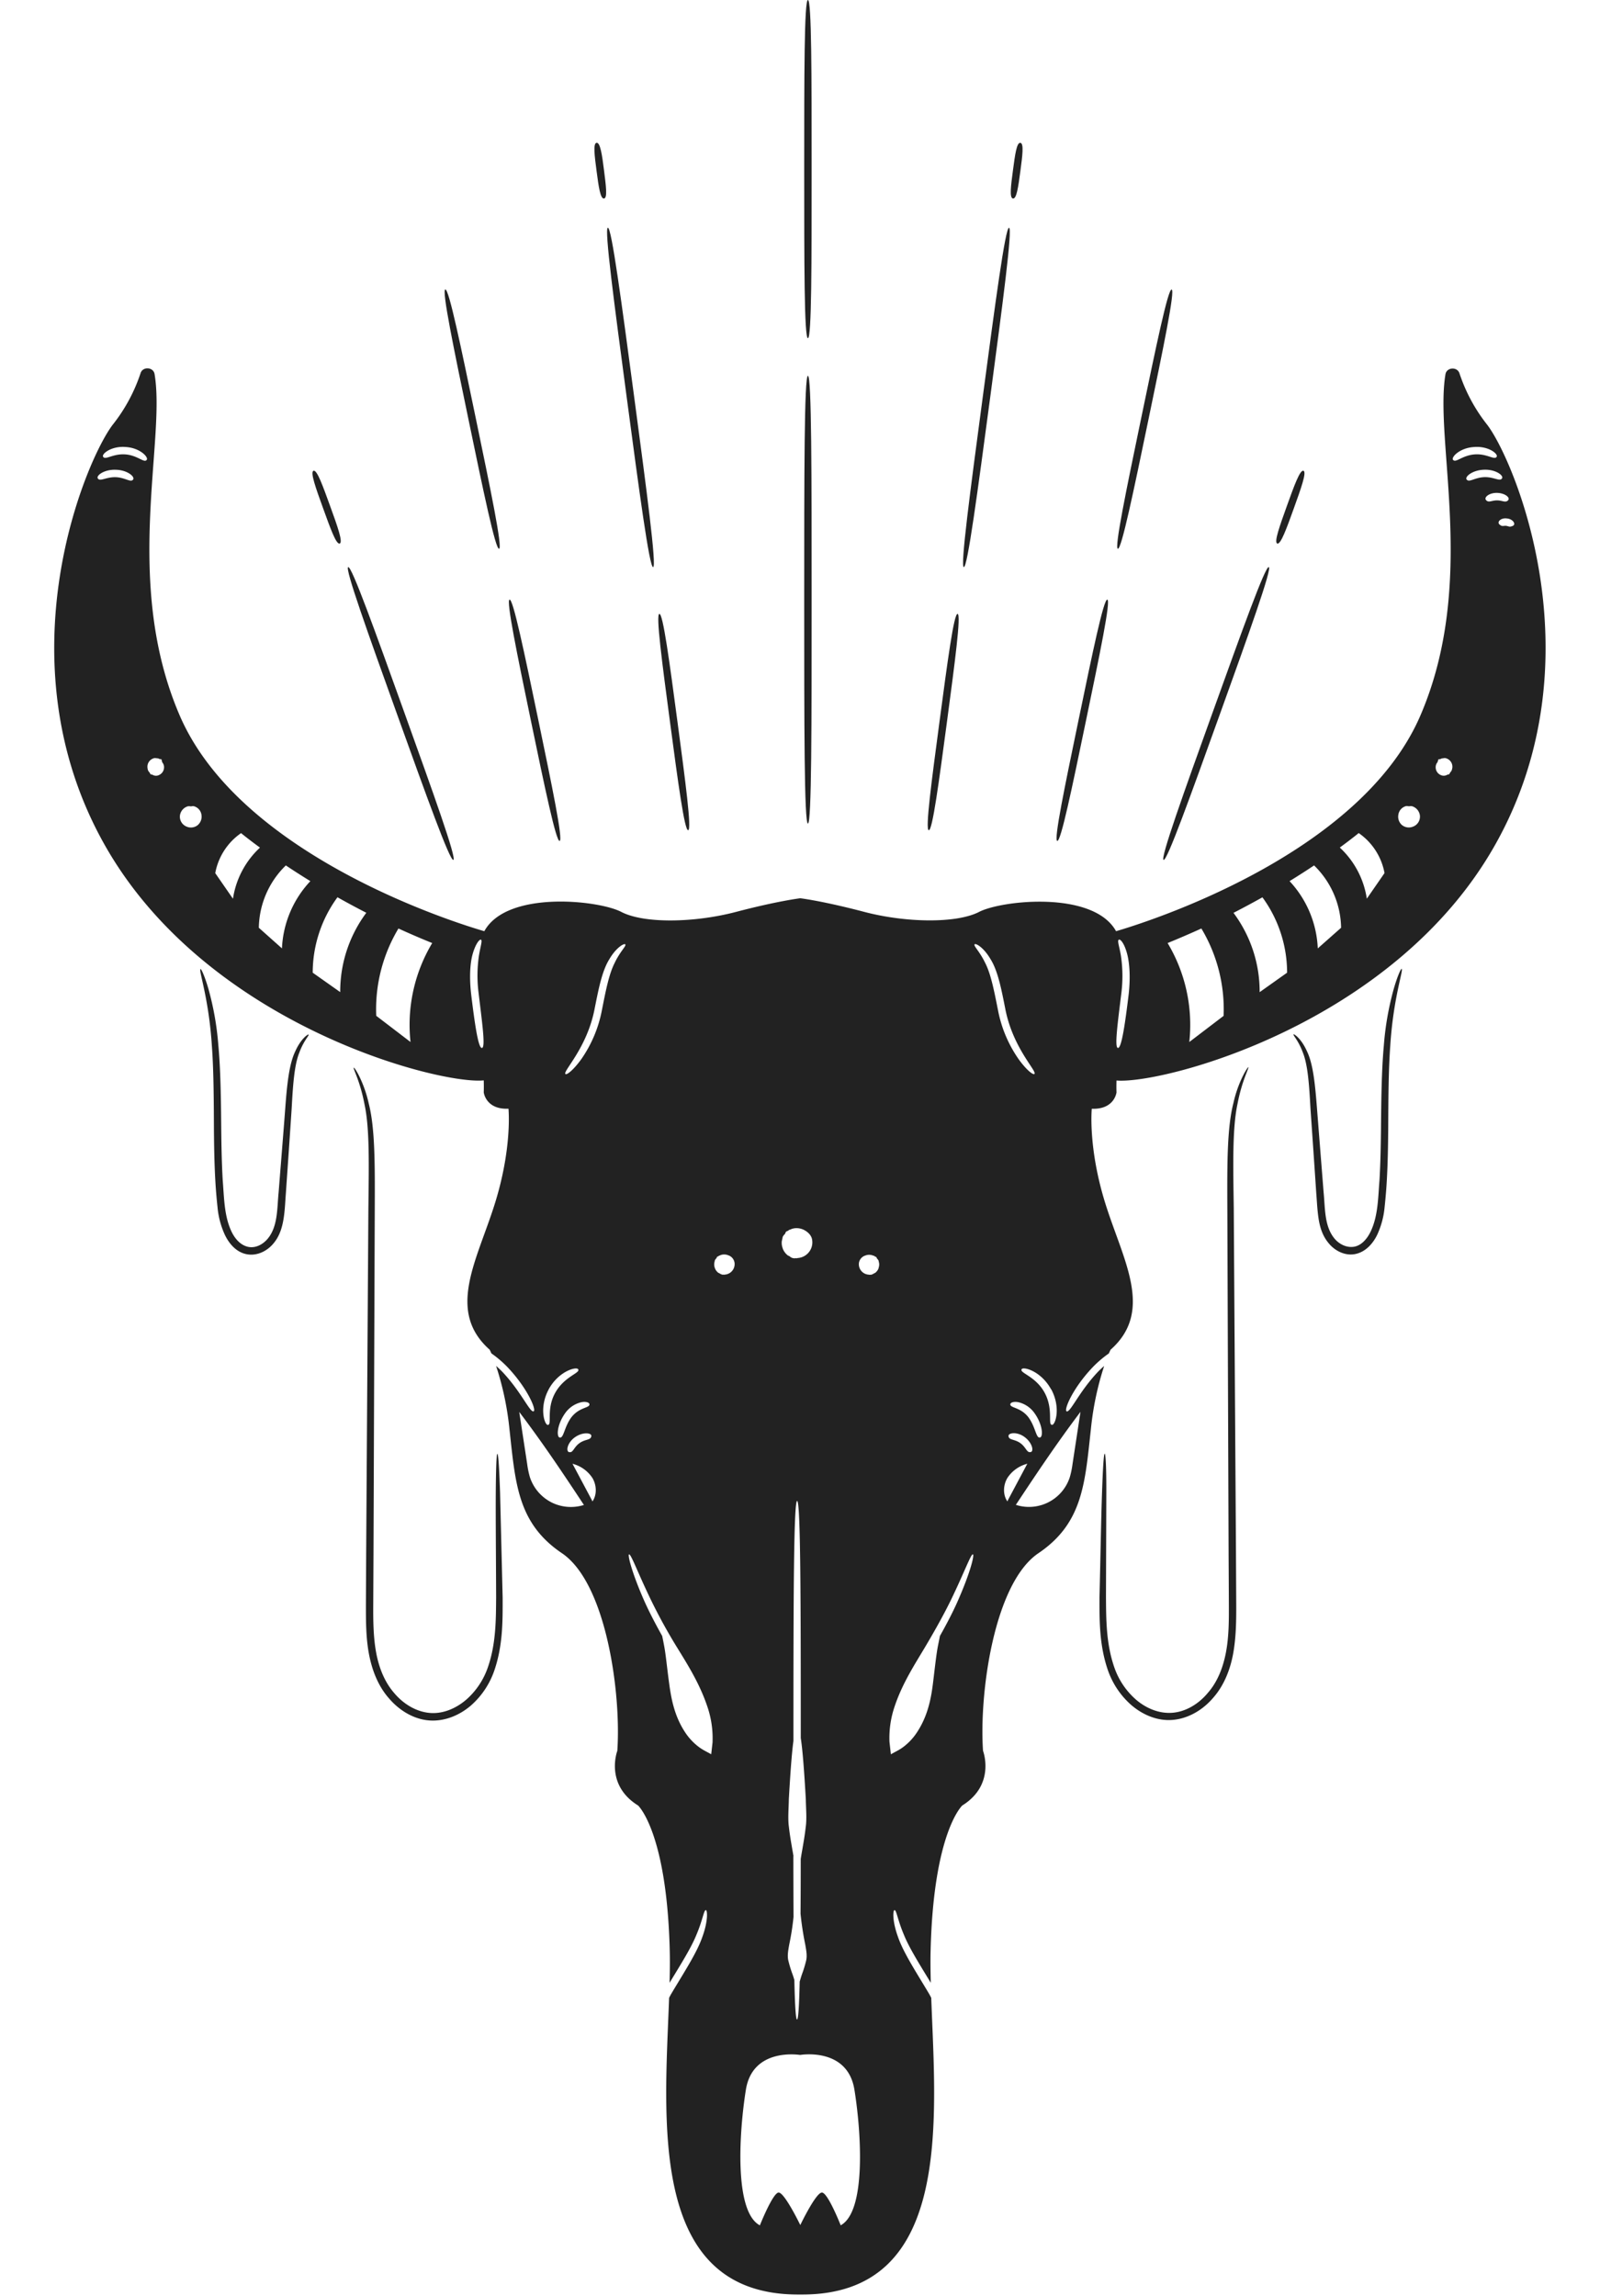 <?xml version="1.0" encoding="UTF-8" standalone="no"?><svg xmlns="http://www.w3.org/2000/svg" xmlns:xlink="http://www.w3.org/1999/xlink" fill="#222222" height="1189.6" preserveAspectRatio="xMidYMid meet" version="1" viewBox="-28.1 0.0 829.4 1189.6" width="829.4" zoomAndPan="magnify"><g id="change1_1"><path d="M392.63,310.69c0-64,0-115.95-1.92-115.95s-1.93,51.91-1.93,116,0,116,1.93,116S392.63,374.73,392.63,310.69Z"/><path d="M392.63,87.62c0-48.39,0-87.62-1.92-87.62s-1.93,39.23-1.93,87.62,0,87.61,1.93,87.61S392.63,136,392.63,87.62Z"/><path d="M462.73,374.4c4.12-30.95,7.47-56,5.56-56.3s-5.25,24.84-9.37,55.79-7.47,56-5.57,56.29S458.6,405.35,462.73,374.4Z"/><path d="M485.15,206.2c6.47-48.56,11.72-87.92,9.81-88.17s-7.15,39.1-13.62,87.66-11.72,87.91-9.82,88.16S478.68,254.75,485.15,206.2Z"/><path d="M497,102.86c1.91.25,2.77-6.2,3.83-14.16s1.92-14.42,0-14.68-2.77,6.21-3.83,14.17S495.08,102.61,497,102.86Z"/><path d="M534.81,373.6c7.17-34.53,13-62.52,11.1-62.91s-7.7,27.6-14.86,62.13-13,62.52-11.1,62.91S527.65,408.13,534.81,373.6Z"/><path d="M567.19,217.58c7.7-37.09,13.94-67.15,12.06-67.55s-8.12,29.68-15.82,66.77S549.49,284,551.37,284.34,559.5,254.67,567.19,217.58Z"/><path d="M575.07,445.57c1.81.65,14-33.32,29.08-75.21s27.26-75.86,25.46-76.51-14,33.32-29.08,75.21S573.26,444.92,575.07,445.57Z"/><path d="M642.58,263.43c3.75-10.41,6.78-18.84,5-19.49s-4.84,7.78-8.58,18.19-6.78,18.85-5,19.5S638.84,273.84,642.58,263.43Z"/><path d="M328.63,430.18c1.91-.25-1.44-25.34-5.56-56.29s-7.47-56-9.38-55.79,1.44,25.35,5.56,56.3S326.73,430.44,328.63,430.18Z"/><path d="M310.46,293.85c1.9-.25-3.34-39.61-9.82-88.16S288.93,117.77,287,118s3.34,39.61,9.81,88.17S308.55,294.11,310.46,293.85Z"/><path d="M285,102.86c1.9-.25,1-6.71,0-14.67S283.06,73.77,281.16,74s-1.05,6.71,0,14.68S283.09,103.11,285,102.86Z"/><path d="M262,435.73c1.88-.39-3.93-28.38-11.1-62.91s-13-62.52-14.85-62.13,3.92,28.38,11.09,62.91S260.15,436.12,262,435.73Z"/><path d="M230.61,284.34c1.88-.39-4.36-30.46-12.06-67.54S204.62,149.64,202.73,150s4.36,30.46,12.06,67.55S228.73,284.73,230.61,284.34Z"/><path d="M206.91,445.57c1.81-.65-10.4-34.62-25.46-76.51s-27.26-75.86-29.07-75.21,10.4,34.62,25.45,76.51S205.1,446.22,206.91,445.57Z"/><path d="M148,281.63c1.81-.65-1.22-9.09-5-19.5s-6.78-18.84-8.59-18.19,1.23,9.08,5,19.49S146.17,282.28,148,281.63Z"/><path d="M125,544.67c-3.21,6.59-4.3,17.06-5.22,29.44s-2.16,27.33-3.46,43.82c-.81,8.12-.34,17.37-5.5,23.74-2.52,3.12-6.38,5.19-10.22,4.41s-6.83-4-8.72-8c-3.84-8.12-3.79-17.68-4.53-26.56-.51-8.94-.66-17.59-.76-25.85-.14-16.52-.34-31.49-1.5-44a151.8,151.8,0,0,0-5.17-29.37c-2-6.78-3.69-10.31-4.07-10.17-1.16.35,4.31,14.94,5.88,39.82.92,12.39,1,27.24,1.07,43.8.08,8.28.21,17,.72,26,.25,4.52.64,9.12,1.14,13.78a43.61,43.61,0,0,0,3.76,14.22c2.1,4.47,5.88,9.16,11.5,10.16s10.84-2,13.86-5.76c3.25-3.89,4.52-8.72,5.19-13.11s.79-8.67,1.12-12.79c1.15-16.5,2.18-31.35,3-43.85.68-12.52,1.39-22.49,3.92-28.85,2.33-6.4,5.3-9.06,4.83-9.49C131.7,535.74,128,538,125,544.67Z"/><path d="M231.12,773.23c-.45-12.84-.91-19.93-1.38-19.91s-.75,7.14-.84,20,.1,31.44.18,54.31c-.1,11.41,0,24.14-4.36,36.52a39.11,39.11,0,0,1-11,16.43c-5.11,4.44-11.89,7.56-18.91,7s-13.72-4.55-18.56-10.31c-5-5.73-7.93-13.15-9.37-21s-1.55-16.25-1.5-24.75.08-17.18.13-25.94c.26-70.06.49-133.46.66-179.41.09-22.87.15-41.75-3.14-54.44a63.13,63.13,0,0,0-4.92-14.1c-1.54-3.06-2.63-4.5-2.81-4.4-.61.29,3.17,6.47,5.56,19,2.68,12.46,2.27,31,2,54-.29,45.94-.7,109.34-1.15,179.4q-.06,13.14-.13,25.95c0,8.53,0,17.1,1.58,25.46s4.72,16.52,10.24,22.82c5.33,6.32,12.92,11.05,21.18,11.61s16-3,21.64-7.92a42.64,42.64,0,0,0,11.94-18c4.55-13.3,4.3-26.3,4.3-37.7C231.89,804.73,231.44,786.18,231.12,773.23Z"/><path d="M694.43,512.23a151.8,151.8,0,0,0-5.17,29.37c-1.16,12.55-1.36,27.52-1.5,44-.1,8.26-.25,16.91-.76,25.85-.74,8.88-.69,18.44-4.53,26.56-1.89,4-4.91,7.4-8.73,8s-7.69-1.29-10.21-4.41c-5.16-6.37-4.69-15.62-5.5-23.74-1.3-16.49-2.48-31.32-3.46-43.82s-2-22.85-5.23-29.44c-3-6.66-6.72-8.93-6.88-8.65-.47.43,2.5,3.09,4.83,9.49,2.53,6.36,3.24,16.33,3.92,28.85.87,12.5,1.9,27.35,3,43.85.34,4.12.49,8.32,1.13,12.79s1.94,9.22,5.19,13.11c3,3.81,8.32,6.85,13.86,5.76s9.39-5.69,11.5-10.16a43.61,43.61,0,0,0,3.76-14.22c.5-4.66.89-9.26,1.14-13.78.51-9,.64-17.75.72-26,.08-16.56.15-31.41,1.07-43.8,1.57-24.88,7-39.47,5.88-39.82C698.12,501.92,696.4,505.45,694.43,512.23Z"/><path d="M616.18,557.51a62.62,62.62,0,0,0-4.92,14.1c-3.29,12.69-3.23,31.57-3.14,54.44.17,46,.4,109.35.66,179.41q.08,13.14.13,25.94c.05,8.5,0,16.84-1.5,24.75s-4.38,15.31-9.37,21C593.2,883,586.49,887,579.48,887.5s-13.8-2.51-18.91-7a39.11,39.11,0,0,1-11-16.43c-4.33-12.38-4.27-25.11-4.36-36.52.08-22.87.14-41.38.18-54.31s-.36-19.95-.84-20-.93,7.07-1.38,19.91-.77,31.5-1.32,54.42c0,11.4-.25,24.4,4.3,37.7a42.64,42.64,0,0,0,11.94,18c5.61,4.93,13.36,8.6,21.64,7.92s15.86-5.29,21.18-11.61c5.52-6.3,8.74-14.52,10.24-22.82s1.62-16.93,1.58-25.46-.09-17.19-.13-25.95c-.45-70.06-.86-133.46-1.15-179.4-.33-23-.73-41.51,1.95-54,2.39-12.49,6.17-18.67,5.56-19C618.81,553,617.72,554.45,616.18,557.51Z"/><path d="M742.43,219.59a86.87,86.87,0,0,1-14-26.21c-1.18-3.47-6.62-3.09-7.23.51-5.91,35,16.58,108-12.94,176.72-31.37,73.06-143.65,107.77-157.82,111.9-11.72-21.18-59.29-16.05-71-10s-37.94,5.66-59.48,0c-20.81-5.47-32.42-7-33.19-7.06v0h-.14v0c-.77.1-12.38,1.59-33.19,7.06-21.54,5.66-47.69,6.14-59.48,0s-59.39-11.24-71,10c-13.05-3.77-126.48-38.46-158-112-29.52-68.74-7-141.76-12.94-176.72-.61-3.6-6.05-4-7.23-.51a86.87,86.87,0,0,1-14,26.21C17,236.58-28.13,341,25.89,437.31c52.76,94.05,174,124.85,196.77,122.5.06,2.1.08,4.17,0,6.19,0,0,1,9,12.82,8.49,0,0,2.05,20.29-7.18,49.56s-25.13,55.28-2.57,75.31c0,0,.37.72.9,1.91a57.15,57.15,0,0,1,8.23,7c10.64,11.17,15.2,22.46,13.66,23-1.88.86-6.4-10.17-16.46-20.7-1-1-2-1.92-3-2.8A154.61,154.61,0,0,1,236,740.62c3.08,27.84,4.1,48.61,27.18,64.18s30.77,72.68,28.72,102.41c0,0-6.67,17.47,10.76,28.32,0,0,14.88,13.69,16.41,75,.14,5.24.07,10.92-.08,16.88,5.83-9.63,11.19-18.1,13.92-24.89,3.29-7.69,3.83-12.84,4.88-12.76.83,0,1.23,5.55-1.78,13.79-2.83,8.29-9.56,18.46-16.19,29.63-.4.67-.7,1.32-1.07,2-2.31,63.67-11.22,154.46,67.87,153.75h.14c79.1.71,70.19-90.08,67.87-153.75-.37-.67-.67-1.32-1.07-2-6.63-11.17-13.36-21.34-16.19-29.63-3-8.24-2.61-13.79-1.78-13.79,1.05-.08,1.59,5.07,4.88,12.76,2.73,6.79,8.09,15.26,13.93,24.89-.16-6-.23-11.64-.09-16.88,1.53-61.35,16.41-75,16.41-75,17.43-10.85,10.76-28.32,10.76-28.32-2.05-29.73,5.65-86.83,28.72-102.41s24.1-36.34,27.18-64.18a154.61,154.61,0,0,1,6.89-32.83c-1,.88-2,1.78-3,2.8-10.06,10.53-14.58,21.56-16.46,20.7-1.54-.57,3-11.86,13.66-23a57.15,57.15,0,0,1,8.23-7c.53-1.19.89-1.91.89-1.91,22.57-20,6.67-46.05-2.56-75.31s-7.18-49.56-7.18-49.56c11.8.47,12.82-8.49,12.82-8.49-.08-2-.06-4.07,0-6.15,23.5,2.07,144-28.87,196.51-122.54C801.23,341,756.1,236.58,742.43,219.59Zm-701.62,29c-1.26,1.5-4.17-1.2-9-1.33s-7.94,2.33-9.11.76c-1.29-1.42,3.07-4.87,9.24-4.6C38.06,243.52,42.18,247.23,40.81,248.57Zm7-10.14c-1.41,1.36-4.77-2.57-11-3s-10.13,2.93-11.33,1.38c-1.41-1.33,3.93-5.87,11.6-5.21C44.74,232.06,49.38,237.31,47.8,238.43Zm6.14,163.31a3.6,3.6,0,0,1-3.16-.4l-.82-.12-.57-1a3.29,3.29,0,0,1-1-2.09,4.56,4.56,0,0,1,3.79-5.37h0L54,393h0l.11.05.22.11.24.15,1,.09L56,395a3.87,3.87,0,0,1,.94,2.57A4.39,4.39,0,0,1,53.94,401.74Zm20.6,25.66a5.65,5.65,0,0,1-6.07.83,5.54,5.54,0,0,1-3.32-5.56,5.75,5.75,0,0,1,4.14-4.9,4.42,4.42,0,0,1,1.57.06,4.48,4.48,0,0,1,1.44-.12,5.36,5.36,0,0,1,4,4.32A5.76,5.76,0,0,1,74.54,427.4Zm8.93,25a32.29,32.29,0,0,1,13.38-20.73s3.49,2.89,9.8,7.51a45.3,45.3,0,0,0-14,26.49Zm34.59,39-12-10.69a46,46,0,0,1,14-32.3c3.83,2.55,8.05,5.27,12.71,8.14A54.36,54.36,0,0,0,118.06,491.42Zm30.2,22.66L134,504a66.26,66.26,0,0,1,12.84-39.08c4.7,2.66,9.71,5.35,14.95,8.05A68.23,68.23,0,0,0,148.26,514.08Zm36.44,25.85-17.78-13.58a81.29,81.29,0,0,1,11.52-45.24c5.61,2.58,11.46,5.1,17.5,7.54A82.44,82.44,0,0,0,184.7,539.93Zm37,3.07c-1.87.22-3.69-12.29-5.6-28-.89-7.89-.67-15.37.78-20.57s3.57-7.93,4.35-7.5-.26,3.35-1.07,8.22A71,71,0,0,0,220,514.6C221.83,530.07,223.68,542.77,221.73,543Zm34.63,176.87c5.4-9.85,15.19-12.08,15.35-10.15.68,1.83-7.4,3.69-12,12s-1.68,16.14-3.59,16.56C254.45,739.19,251,729.75,256.36,719.87Zm11.76,14.49c-3.75,5.06-3.94,10.88-6,10.52-1.72-.11-1.72-6.46,2.93-12.87a14.28,14.28,0,0,1,8.29-5.46c2.64-.48,4.24.31,4.13,1.22C277.4,729.6,272.1,729.19,268.12,734.36Zm10.27,10c-.35,1.92-3.14,1.3-6.09,3.42s-3.26,5-5.19,4.66c-2-.07-1.28-4.87,2.95-7.79S279,742.47,278.39,744.34Zm-20.8,34a22.49,22.49,0,0,1-11-13,45.28,45.28,0,0,1-1.39-6.76q-2.06-13.51-4.12-27c12.31,16.25,22.83,32,33.53,48.21A22.49,22.49,0,0,1,257.59,778.38ZM279,778l-.21-.54-10.12-19a17.6,17.6,0,0,1,10.3,7.33C281.18,769.47,281.45,774.48,279,778Zm11.68-279.34c-3.08,5.8-4.8,14.79-6.84,25.13a65.92,65.92,0,0,1-10.59,25c-4.1,5.69-7.58,8.35-8.22,7.72-1.62-1.26,11.06-13.19,15.05-33.51,2-10,3.81-19.75,7.64-25.89,3.63-6.26,7.85-8.51,8.32-7.76C296.66,490.13,293.51,492.81,290.65,498.67Zm50.62,403.86-.43,3.82-.21,1.89c-.11.18.1.92-.27.65l-.91-.5c-1.21-.67-2.45-1.28-3.6-2a21.86,21.86,0,0,1-2.11-1.47,30.11,30.11,0,0,1-6-6.24c-6.52-9.22-8.05-19.35-9.11-27.23s-1.65-14.35-2.5-18.69c-.4-2.21-.76-3.9-1-5.06-3.5-6.25-6.63-12.27-9-17.53-6.58-14.74-9-24.47-8.19-24.74,1-.33,4.32,9,11.23,23.32,3.48,7.16,7.9,15.52,13.43,24.5s11.91,19,15.93,31A50.7,50.7,0,0,1,341.27,902.53Zm6.32-242.09c-.12,0-.27.1-.38.09s-.12-.06-.2-.06a4.48,4.48,0,0,1-.73,0,4.91,4.91,0,0,1-1.48-.7,4.68,4.68,0,0,1-.64-.3,5.6,5.6,0,0,1-1.67-2.24c0-.06,0-.12-.05-.17a5.33,5.33,0,0,1-.29-2.67c0-.21.09-.39.14-.6a4.44,4.44,0,0,1,.21-.89,4.64,4.64,0,0,1,.71-.88c.17-.24.17-.54.39-.75s.59-.27.87-.45c.07,0,.07-.16.15-.2s.24,0,.37-.07a4.69,4.69,0,0,1,2.48-.51,4.9,4.9,0,0,1,.77.07,6.35,6.35,0,0,1,1.42.45l0,0s0,0,.06,0a4.85,4.85,0,0,1,2.9,3.63A5.44,5.44,0,0,1,347.59,660.44Zm29.6-17.52a5.86,5.86,0,0,1,.21-.9,6,6,0,0,1,.3-1.33,7.12,7.12,0,0,1,1.07-1.31c.25-.36.25-.81.58-1.13s.88-.4,1.3-.67c.11-.08.1-.23.22-.3s.37,0,.56-.11a7.22,7.22,0,0,1,3.72-.77,7.1,7.1,0,0,1,1.14.12,8.82,8.82,0,0,1,2.13.68l.07,0,.07.07c2.25,1.15,4.1,3,4.34,5.43a8.13,8.13,0,0,1-7.58,9.17,4.58,4.58,0,0,1-.56.14c-.12,0-.19-.09-.3-.09a3.58,3.58,0,0,1-3.32-1,5.5,5.5,0,0,1-.95-.45,8.33,8.33,0,0,1-2.5-3.34,2.5,2.5,0,0,1-.07-.26A7.81,7.81,0,0,1,377.19,642.92Zm6,318.91c-.17-1-.34-2.09-.57-3.32-.54-3.26-1.28-7.18-1.78-11.66-.65-4.52-.13-9.45-.06-14.63.73-12.53,1.48-23.51,2.38-30.14,0-69.51.09-124.34,1.92-124.34S387,831.8,387,900.61c1,6.37,1.83,18,2.61,31.61.08,5.18.59,10.11-.06,14.63-.5,4.48-1.23,8.4-1.78,11.66-.32,1.77-.57,3.31-.79,4.68q0,15.27-.1,28.41a158.25,158.25,0,0,0,2.43,15.92c.51,3,1.16,6.05.36,8.81a59.27,59.27,0,0,1-2,6.51c-.59,1.66-.93,3-1.23,3.94-.28,12.39-.71,19.66-1.38,19.66s-1.11-7.59-1.39-20.5c-.26-.86-.54-1.85-1-3.1a59.27,59.27,0,0,1-2-6.51c-.81-2.76-.16-5.83.36-8.81a132.93,132.93,0,0,0,2.21-14.23C383.2,983.72,383.17,973.18,383.15,961.83Zm24.48,191.27s-6.67-17-9.74-17-10.81,16-11.21,16.84c-.4-.83-8.21-16.84-11.21-16.84s-9.74,17-9.74,17C352.4,1146,355,1105,358.55,1082.78c3.47-21.44,26.52-18.2,28.06-18v0h.14v0c1.54-.24,24.59-3.48,28.06,18C418.4,1105,421,1146,407.63,1153.1Zm19.66-496a1.54,1.54,0,0,1-.05.17,5.6,5.6,0,0,1-1.67,2.24,4.68,4.68,0,0,1-.64.3,4.91,4.91,0,0,1-1.48.7,4.48,4.48,0,0,1-.73,0c-.08,0-.13.06-.2.06s-.26-.08-.38-.09a5.43,5.43,0,0,1-5.06-6.13,4.84,4.84,0,0,1,2.89-3.63s0,0,.06,0l0,0a6.27,6.27,0,0,1,1.43-.45,5.63,5.63,0,0,1,3.24.44c.13,0,.25,0,.37.07s.08.15.15.2c.28.18.62.19.87.45s.22.51.39.75a4.64,4.64,0,0,1,.71.88,4.44,4.44,0,0,1,.21.89c.05.21.11.39.14.6A5.33,5.33,0,0,1,427.29,657.11Zm89.45,62.76c5.35,9.88,1.91,19.32.21,18.4-1.91-.42.91-8.22-3.59-16.56s-12.65-10.16-12-12C501.55,707.79,511.34,710,516.74,719.87ZM505,734.36c-4-5.17-9.28-4.76-9.38-6.59-.11-.91,1.49-1.7,4.13-1.22A14.28,14.28,0,0,1,508,732c4.66,6.41,4.65,12.76,2.93,12.87C508.92,745.24,508.73,739.42,505,734.36Zm1,18.06c-1.93.29-2.23-2.55-5.19-4.66s-5.74-1.5-6.09-3.42c-.56-1.87,4.21-2.77,8.33.29S508,752.35,506,752.42Zm-37.88,77.76c-2.35,5.26-5.48,11.28-9,17.53-.2,1.16-.56,2.85-1,5.06-.85,4.34-1.53,10.69-2.5,18.69s-2.59,18-9.11,27.23a29.85,29.85,0,0,1-6,6.24,21.86,21.86,0,0,1-2.11,1.47c-1.15.71-2.39,1.32-3.6,2l-.91.5c-.37.27-.16-.47-.27-.65l-.21-1.89-.43-3.82a50.49,50.49,0,0,1,2.67-18.32c4-12,10.52-21.9,15.92-31s9.95-17.34,13.43-24.5c6.92-14.33,10.24-23.65,11.23-23.32C477.14,805.71,474.69,815.44,468.11,830.18Zm14.34-331.51c-2.86-5.86-6-8.54-5.36-9.35.47-.75,4.69,1.5,8.32,7.76,3.83,6.14,5.66,15.89,7.64,25.89,4,20.32,16.67,32.25,15.05,33.51-.64.63-4.12-2-8.22-7.72a65.92,65.92,0,0,1-10.59-25C487.25,513.46,485.53,504.47,482.45,498.67ZM494.13,778c-2.48-3.53-2.21-8.54,0-12.22a17.6,17.6,0,0,1,10.3-7.33l-10.12,19ZM532,731.56q-2.07,13.52-4.12,27a45.28,45.28,0,0,1-1.39,6.76,22.23,22.23,0,0,1-28,14.43C509.2,763.58,519.72,747.81,532,731.56ZM557,515c-1.91,15.72-3.73,28.23-5.6,28s-.1-12.93,1.78-28.4a71,71,0,0,0-.24-19.46c-.81-4.87-2-7.75-1.07-8.22s3,2.26,4.35,7.5S557.86,507.1,557,515Zm49.21,11.36L588.4,539.93a82.44,82.44,0,0,0-11.24-51.28c6-2.44,11.89-5,17.5-7.54A81.29,81.29,0,0,1,606.18,526.35Zm18.66-12.27A68.23,68.23,0,0,0,611.31,473c5.24-2.7,10.25-5.39,15-8.05A66.26,66.26,0,0,1,639.1,504ZM655,491.42a54.36,54.36,0,0,0-14.62-34.85c4.66-2.87,8.88-5.59,12.71-8.14a46,46,0,0,1,14,32.3Zm25.42-25.76a45.3,45.3,0,0,0-14-26.49c6.31-4.62,9.8-7.51,9.8-7.51a32.29,32.29,0,0,1,13.38,20.73Zm24.17-37.43a5.65,5.65,0,0,1-6.07-.83A5.76,5.76,0,0,1,696.8,422a5.36,5.36,0,0,1,4-4.32,4.48,4.48,0,0,1,1.44.12,4.42,4.42,0,0,1,1.57-.06,5.75,5.75,0,0,1,4.14,4.9A5.54,5.54,0,0,1,704.63,428.23Zm20.08-30.09a3.29,3.29,0,0,1-1,2.09l-.57,1-.82.12a3.6,3.6,0,0,1-3.16.4,4.39,4.39,0,0,1-3-4.22,3.87,3.87,0,0,1,.94-2.57l.5-1.53,1-.09.24-.15.22-.11.11-.05h0l1.72-.25h0A4.56,4.56,0,0,1,724.71,398.14Zm.59-159.71c-1.58-1.12,3.06-6.37,10.75-6.8,7.67-.66,13,3.88,11.6,5.21-1.2,1.55-5.08-1.87-11.33-1.38S726.71,239.79,725.3,238.43Zm7,10.14c-1.37-1.34,2.75-5,8.93-5.17,6.16-.27,10.52,3.18,9.23,4.6-1.17,1.57-4.24-.94-9.11-.76S733.55,250.07,732.29,248.57Zm10,10.58c-1.32-1.41,1.59-3.86,5.72-3.75s7,2.51,5.63,3.88-2.87,0-5.68,0S743.51,260.65,742.27,259.15Zm10.35,13.32c-1.45-.12-2,.56-3.43-.72s.71-3.53,3.83-3.1c3.14.23,4.91,3,3.1,3.83S754.06,272.66,752.62,272.47Z"/></g></svg>